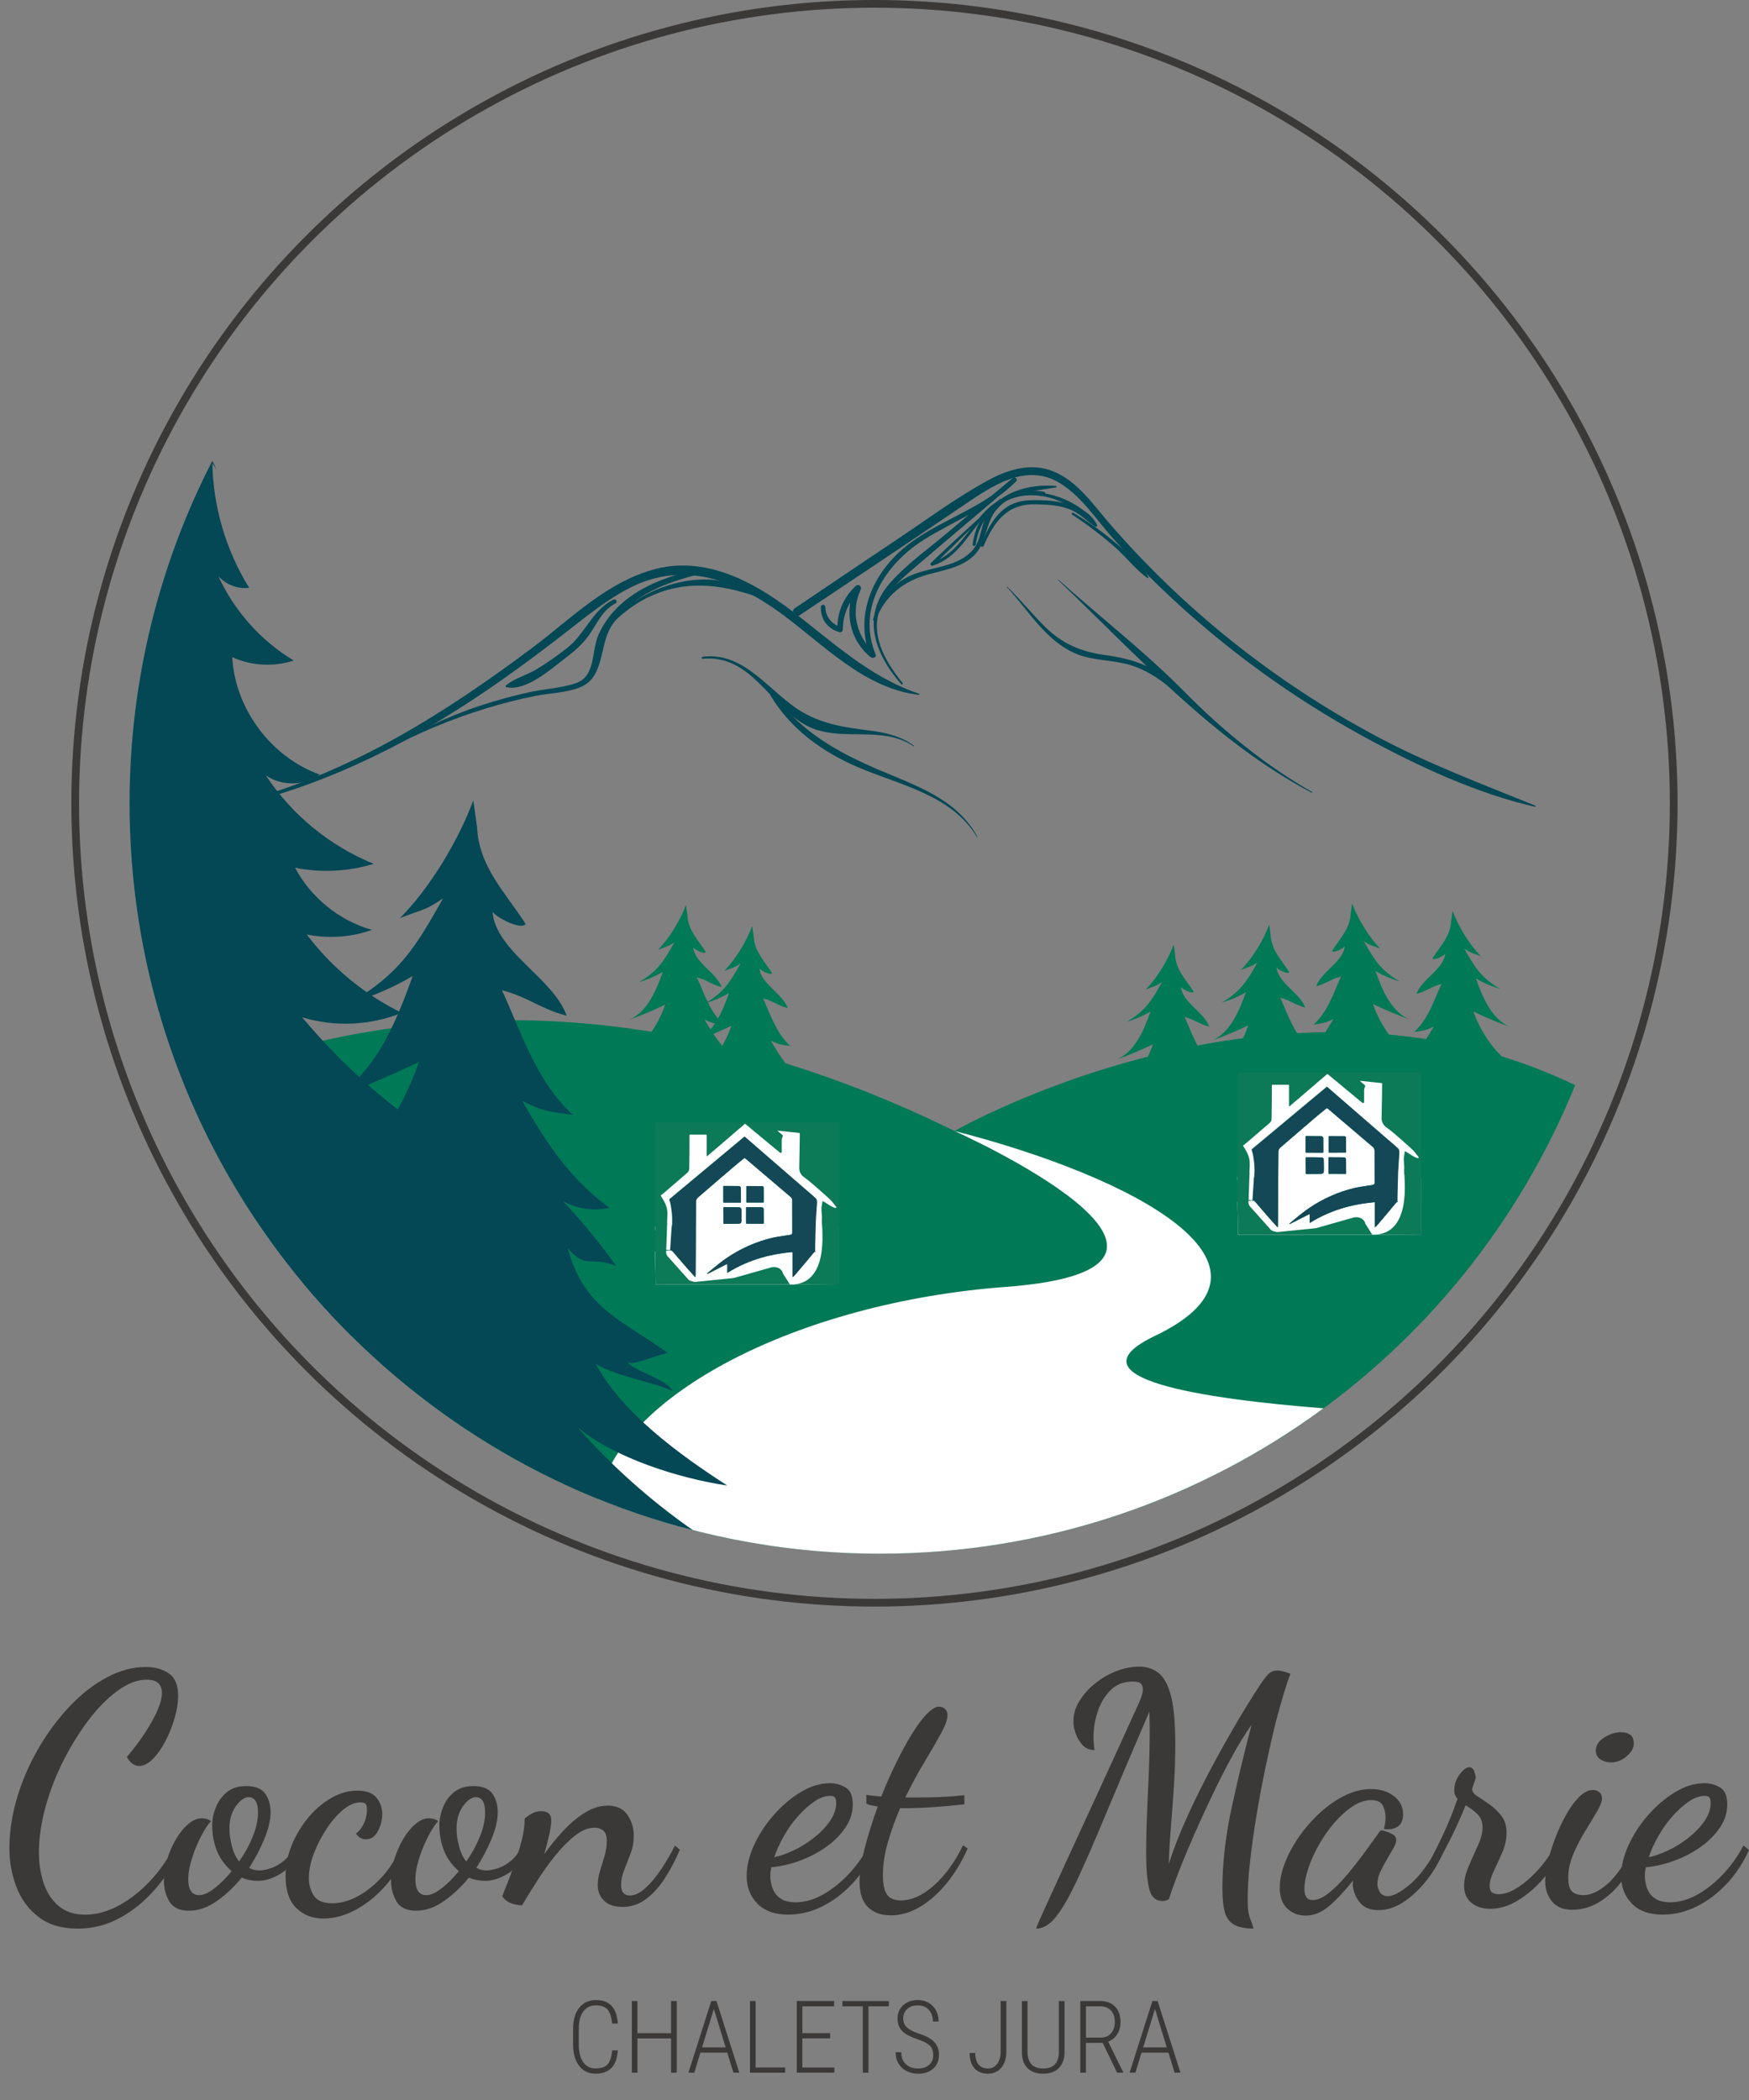 <?xml version="1.0" encoding="UTF-8"?><svg id="Calque_1" xmlns="http://www.w3.org/2000/svg" viewBox="0 0 587.01 704.65"><rect x="0" y="0" width="587.01" height="704.65" fill="#808080" stroke="none"/><defs><style>.cls-1{fill:#0c7957;}.cls-2{fill:#044755;}.cls-3{fill:#007956;}.cls-4{fill:#fff;}.cls-5{fill:#144856;}.cls-6{fill:none;stroke:#3b3838;stroke-miterlimit:10;stroke-width:2.59px;}.cls-7{fill:#3b3838;}</style></defs><path class="cls-3" d="M528.65,364.13c-98.38-47.61-208.29,15.37-208.29,15.37-110.37-54.23-199.99-39.76-258.5-15.56,37.35,92.28,127.76,157.4,233.43,157.4s195.96-65.03,233.36-157.21Z"/><path class="cls-2" d="M76.13,271.03c33.93-7.14,65.13-23.62,93.24-43.54,6.93-4.91,13.72-10.01,20.43-15.22s13.94-11.18,21.9-15.18c18.02-9.06,35.45-2.28,50.68,8.91,14.18,10.42,27.59,24.95,45.98,27.16.24.03.26-.33.05-.4-16.93-5.69-29.24-17.69-43.22-28.21-12.83-9.65-28.44-17.84-44.91-13.69s-28.88,16.99-41.77,26.62c-14.34,10.71-29.13,20.92-44.75,29.68-18.2,10.21-37.48,18.38-57.84,23.15-.47.11-.27.82.2.72h0Z"/><path class="cls-2" d="M268.22,206.55c18.67-12.42,37.3-24.9,55.88-37.48,8.94-6.05,19.84-13.41,30.71-7.48,7.75,4.23,13.16,12.85,18.94,19.28,24.17,26.87,53.08,49.55,84.84,66.78,17.63,9.57,36.94,18.55,56.57,23.06.26.06.35-.3.11-.39-18.12-7.34-36.16-14.1-53.45-23.35s-33.44-19.89-48.61-32.04c-14.82-11.86-28.56-25.08-40.97-39.44-5.47-6.33-10.69-14.07-18.73-17.33-7.38-2.99-15.06-.68-21.75,2.94-11.15,6.03-21.58,13.87-32.14,20.89s-21.9,14.73-32.84,22.09c-1.52,1.02-.1,3.49,1.44,2.47h0Z"/><path class="cls-2" d="M302.93,229.16c-5.15-6.35-10.26-14.58-8.14-23.13,1.61-6.46,7.05-11.2,11.91-15.35,11.41-9.76,22.92-19.39,34.32-29.15l-1.12-1.12c-10.45,10.84-25.82,14.18-37.08,23.94-10.31,8.94-15.91,22.53-10.8,35.75l1.62-.95c-6.14-5.32-8.26-13.86-4.77-21.3.49-1.04-.74-2.11-1.64-1.26-4.2,3.98-6.27,8.88-6.19,14.66l1.15-.87c-3-.8-5.16-3.6-5.19-6.7,0-.96-1.48-.96-1.5,0-.09,4.17,2.24,7.26,6.21,8.45.57.17,1.14-.3,1.15-.87.08-5.25,2.02-9.6,5.85-13.19l-1.64-1.26c-3.9,8.21-1.98,18,5.19,23.73.65.52,2.04.06,1.62-.95-6.4-15.46,3.26-30.36,16.2-38.48,10.37-6.51,22.15-10.75,30.93-19.57.73-.74-.35-1.76-1.12-1.12-7.41,6.16-14.79,12.34-22.16,18.55-6.35,5.34-13.48,10.39-18.99,16.63-9.88,11.2-5.1,23.87,3.75,34.01.26.3.68-.13.43-.43h0Z"/><path class="cls-2" d="M293.95,208c3.07-8.09,9.31-13,17.53-15.25,5.18-1.42,10.87-2.28,15.03-5.99,4.8-4.29,3.99-11.17,8.06-15.89,5.18-6.01,12.74-6.03,19.9-7.33.28-.05.18-.44-.06-.47-6.24-.6-13.57.71-18.66,4.54-2.09,1.57-3.79,3.55-4.91,5.92-1.87,3.97-1.61,8.34-4.93,11.64-5.87,5.82-15.34,4.94-22.22,8.94-5.28,3.07-8.82,7.88-10.65,13.65-.19.59.7.82.92.25h0Z"/><path class="cls-2" d="M335.74,167.32c-7.77,7.18-15.66,14.23-23.29,21.55-.4.38,0,1.12.55.95,8.56-2.71,12.09-10.86,17.82-17,4.39-4.71,10.4-7.13,16.85-6.65s11.54,3.69,17.17,6.74c.23.12.49-.18.29-.37-7.12-6.58-18.96-9.54-28.03-5.58-10.53,4.6-13.16,18.28-24.4,21.78l.55.95c7.66-7.28,15.07-14.83,22.59-22.26.06-.06-.03-.16-.1-.1h0Z"/><path class="cls-2" d="M129.73,251.66c10.68-5.82,21.9-10.42,33.52-13.99,5.39-1.66,10.87-3.04,16.4-4.15,4.94-.98,10.57-1.03,15.25-2.99,8.02-3.37,6.2-13.95,10.31-20.45,6.69-10.58,18.87-14.84,30.44-17.67,1.11-.27.64-1.97-.47-1.71-9.66,2.28-19.63,5.41-27.07,12.3-3.04,2.81-5.58,6.2-7.25,10-2.47,5.64-.77,13.95-7.66,16.26-4.99,1.67-10.58,1.92-15.72,3.05-5.51,1.21-10.95,2.71-16.31,4.47-11.04,3.63-21.57,8.74-31.56,14.65-.15.09-.02.32.14.24h0Z"/><path class="cls-2" d="M205.88,201.21c-6.84,3.25-9.46,11.37-15.29,16.01-3.39,2.7-7,5.25-10.73,7.47-3.25,1.93-7.2,2.9-10.07,5.32-.19.16-.09.51.15.57,6.59,1.52,15.12-6.2,19.93-9.85,2.89-2.19,5.62-4.54,7.73-7.51,2.83-3.98,4.43-8.37,9.01-10.78.82-.43.1-1.63-.72-1.23h0Z"/><path class="cls-2" d="M206.08,208.61c5.14-5.01,11.21-8.79,18.12-10.82,7.79-2.29,14.89-1.51,22.78-.51.64.08.69-.88.14-1.07-14.46-5.04-31.37,1.33-41.77,11.68-.47.46.25,1.18.72.72h0Z"/><path class="cls-2" d="M217.47,200.42c12.28-5.84,23.91-4.52,36.35-.28.22.08.35-.26.16-.37-10.87-6.52-25.75-5.06-36.68.36-.2.1-.02.39.17.29h0Z"/><path class="cls-2" d="M179.47,254.5c.08,0,.08-.12,0-.12s-.08.12,0,.12h0Z"/><path class="cls-2" d="M101.4,341.34c10.88,3.32,22.9,2.79,33.44-1.48-12.5-6.11-23.52-15.21-31.91-26.31,7.26,1.49,14.92.95,21.9-1.52-10.94-3.1-20.48-10.82-25.81-20.87,8.73,1.76,17.89,1.31,26.4-1.3-14.69-5.97-27.5-16.47-36.22-29.71,5.27,3.7,12.91,3.6,18.08-.25-16.32-5.87-28.39-22.06-29.34-39.38,6.42,2.91,13.94,3.32,20.63,1.12-11.03-6.64-19.98-16.69-25.32-28.41,2.51,2.94,6.55,4.5,10.38,4.01-7.77-12.5-12.09-27.13-12.36-41.85l1.4,2.21c-.41-1.02-.9-1.99-1.4-2.97-17.71,34.46-27.77,73.5-27.77,114.91,0,69.87,28.47,133.08,74.43,178.7,11.06.21,22.14-1.26,32.71-4.54-7.12-4.21-14.24-8.41-21.36-12.62,7.87-.46,15.7-1.45,23.43-2.98-13.73-7.73-26.23-17.65-36.88-29.27,10.91,3.69,23.28,2.9,33.63-2.17-1.1-2.88-3.57-5.2-6.51-6.12,4.13-1.16,8.26-2.31,12.39-3.47-20.43-11.99-38.77-27.54-53.94-45.73Z"/><path class="cls-3" d="M437.99,375.92c-2.44,1.6-7.34,2.3-9.98,3.54.97-1.62,4.52-2.39,5.89-3.7-1,.38-4.18-1.14-5.24-1.23,6.58-4.63,10.78-5.84,12.97-13.58-2.42,2.84-2.77,1-6.27,2.31,2.09-2.94,4.39-5.74,6.87-8.37-1.8,1.01-3.98,1.33-6,.87,5.29-3.97,7.94-8.13,11.28-13.84-2.63,1.37-3.66,1.43-6.6,1.85,4.74-4.37,6.52-10.26,9.19-16.13-3.48.91-4.88,2.39-8.37,3.29,1.75-4.9,9.15-8.25,9.59-13.43-.58.81-3.72,2.4-4.28,1.58,2.77-4.24,6.07-7.48,6.28-12.54l.48-3.42c1.92,5.17,5.58,11.29,9.48,15.19-2.61-1.04-3.26-.93-5.57-2.54,3.58,6.38,5.68,9.79,11.99,13.5-2.82-.8-5.54-1.97-8.07-3.46,2.29,6.38,5.14,13.4,11.3,16.21-4.12-1.51-8.17-3.21-12.12-5.11,2.23,6.4,6.14,12.21,11.23,16.68,1.98,1.73,4.3,3.56,4.61,6.17.11.98-.08,1.96-.28,2.92-.2.97-.42,1.94-.65,2.91-12.83,15.37-30.33,26.72-50.32,31.85,5.49-3.83,10.53-8.32,14.96-13.33-4.79,4-13.23,6.66-19.41,7.56,6.06-3.89,13.63-9.38,17.01-15.74Z"/><path class="cls-3" d="M471.7,378.43c-2.44,1.6-7.34,2.3-9.98,3.54.97-1.62,4.52-2.39,5.89-3.7-1,.38-4.18-1.14-5.24-1.23,6.58-4.63,10.78-5.84,12.97-13.58-2.42,2.84-2.77,1-6.27,2.31,2.09-2.94,4.39-5.74,6.87-8.37-1.8,1.01-3.98,1.33-6,.87,5.29-3.97,7.94-8.13,11.28-13.84-2.63,1.37-3.66,1.43-6.6,1.85,4.74-4.37,6.52-10.26,9.19-16.13-3.48.91-4.88,2.39-8.37,3.29,1.75-4.9,9.15-8.25,9.59-13.43-.58.81-3.72,2.4-4.28,1.58,2.77-4.24,6.07-7.48,6.28-12.54l.49-3.42c1.92,5.17,5.58,11.29,9.48,15.19-2.61-1.04-3.26-.93-5.57-2.54,3.58,6.38,5.68,9.79,11.99,13.5-2.82-.8-5.54-1.97-8.07-3.46,2.29,6.38,5.14,13.39,11.3,16.21-4.12-1.51-8.17-3.21-12.12-5.11,2.23,6.4,6.14,12.21,11.23,16.68,1.98,1.73,4.3,3.56,4.61,6.17.11.98-.08,1.96-.28,2.92-.2.97-.42,1.94-.65,2.91-12.83,15.37-30.33,26.72-50.32,31.85,5.49-3.83,10.53-8.32,14.96-13.33-4.79,4-13.23,6.66-19.41,7.56,6.06-3.89,13.63-9.38,17.01-15.74Z"/><path class="cls-3" d="M441.79,383.05c2.44,1.6,7.34,2.3,9.98,3.54-.97-1.62-4.52-2.39-5.89-3.7,1,.38,4.18-1.14,5.24-1.23-6.58-4.63-10.78-5.84-12.97-13.58,2.42,2.84,2.77,1,6.27,2.31-2.09-2.94-4.39-5.74-6.87-8.37,1.8,1.01,3.98,1.33,6,.87-5.29-3.97-7.94-8.13-11.28-13.84,2.63,1.37,3.66,1.43,6.6,1.85-4.74-4.37-6.51-10.26-9.19-16.13,3.48.91,4.88,2.39,8.37,3.29-1.75-4.9-9.15-8.25-9.59-13.43.58.81,3.72,2.4,4.28,1.58-2.77-4.24-6.07-7.48-6.28-12.54l-.48-3.42c-1.92,5.17-5.58,11.29-9.48,15.19,2.61-1.04,3.26-.93,5.57-2.54-3.58,6.38-5.68,9.79-11.99,13.5,2.82-.8,5.54-1.97,8.07-3.46-2.29,6.38-5.14,13.39-11.3,16.21,4.12-1.51,8.17-3.21,12.12-5.11-2.23,6.4-6.14,12.21-11.23,16.68-1.98,1.74-4.3,3.56-4.61,6.17-.11.98.08,1.96.28,2.92.2.97.42,1.94.65,2.91,12.83,15.37,30.33,26.72,50.32,31.85-5.49-3.83-10.53-8.32-14.96-13.33,4.79,4,13.23,6.66,19.41,7.56-6.06-3.89-13.63-9.38-17.01-15.74Z"/><path class="cls-3" d="M409.57,389.03c2.41,1.58,7.27,2.28,9.88,3.5-.97-1.61-4.47-2.37-5.83-3.66.99.38,4.14-1.13,5.19-1.22-6.51-4.59-10.67-5.78-12.84-13.44,2.4,2.82,2.74.99,6.21,2.29-2.07-2.91-4.35-5.68-6.8-8.28,1.78,1,3.94,1.32,5.94.87-5.24-3.93-7.87-8.05-11.17-13.71,2.6,1.36,3.62,1.42,6.53,1.83-4.69-4.33-6.45-10.16-9.1-15.97,3.45.9,4.84,2.36,8.29,3.26-1.73-4.85-9.06-8.17-9.49-13.3.58.81,3.68,2.38,4.24,1.56-2.74-4.2-6.01-7.41-6.22-12.41l-.48-3.39c-1.9,5.12-5.53,11.18-9.38,15.04,2.59-1.03,3.23-.92,5.51-2.52-3.54,6.32-5.63,9.7-11.88,13.36,2.8-.79,5.49-1.95,7.99-3.43-2.27,6.32-5.09,13.26-11.19,16.05,4.08-1.49,8.09-3.18,12-5.06-2.2,6.34-6.08,12.09-11.12,16.51-1.96,1.72-4.26,3.52-4.56,6.11-.11.97.08,1.94.27,2.89.2.96.42,1.92.65,2.88,12.71,15.22,30.03,26.46,49.82,31.53-5.44-3.79-10.42-8.24-14.81-13.2,4.74,3.96,13.1,6.6,19.22,7.49-6-3.85-13.5-9.29-16.84-15.59Z"/><path class="cls-3" d="M245.87,375.73c2.41,1.58,7.27,2.28,9.88,3.5-.96-1.61-4.47-2.37-5.83-3.66.99.38,4.14-1.13,5.19-1.22-6.51-4.59-10.67-5.78-12.84-13.44,2.4,2.82,2.74.99,6.21,2.29-2.07-2.91-4.35-5.68-6.8-8.28,1.78,1,3.94,1.32,5.94.87-5.24-3.93-7.87-8.05-11.17-13.71,2.6,1.36,3.62,1.42,6.53,1.83-4.69-4.33-6.45-10.16-9.1-15.97,3.45.9,4.84,2.36,8.29,3.26-1.73-4.85-9.06-8.17-9.49-13.3.58.8,3.68,2.38,4.24,1.56-2.74-4.2-6.01-7.41-6.22-12.41l-.48-3.39c-1.9,5.12-5.53,11.18-9.38,15.04,2.59-1.03,3.23-.92,5.51-2.52-3.54,6.32-5.63,9.7-11.88,13.36,2.8-.79,5.49-1.95,7.99-3.43-2.27,6.32-5.09,13.26-11.19,16.05,4.08-1.49,8.09-3.18,12-5.06-2.2,6.34-6.08,12.09-11.12,16.51-1.96,1.72-4.26,3.52-4.56,6.11-.11.97.08,1.94.27,2.89.2.96.42,1.92.65,2.88,12.71,15.22,30.03,26.46,49.82,31.53-5.44-3.79-10.42-8.24-14.81-13.2,4.74,3.96,13.1,6.6,19.21,7.49-6-3.85-13.5-9.29-16.84-15.59Z"/><path class="cls-3" d="M268.1,382.79c2.41,1.58,7.27,2.28,9.88,3.5-.96-1.61-4.47-2.37-5.83-3.66.99.38,4.14-1.13,5.19-1.22-6.51-4.59-10.67-5.78-12.84-13.44,2.4,2.82,2.74.99,6.21,2.29-2.07-2.91-4.35-5.68-6.8-8.28,1.78,1,3.94,1.32,5.94.87-5.24-3.93-7.87-8.05-11.17-13.71,2.6,1.36,3.62,1.42,6.53,1.83-4.69-4.33-6.45-10.16-9.1-15.97,3.45.9,4.84,2.36,8.29,3.26-1.73-4.85-9.06-8.17-9.49-13.3.58.8,3.68,2.38,4.24,1.56-2.74-4.2-6.01-7.41-6.22-12.41l-.48-3.39c-1.9,5.12-5.53,11.18-9.38,15.05,2.59-1.03,3.23-.92,5.51-2.52-3.55,6.32-5.63,9.7-11.88,13.37,2.8-.79,5.49-1.95,7.99-3.43-2.27,6.32-5.09,13.26-11.19,16.05,4.08-1.49,8.09-3.18,12-5.06-2.2,6.34-6.08,12.09-11.12,16.51-1.96,1.72-4.26,3.52-4.56,6.11-.11.97.08,1.94.27,2.89.2.96.42,1.92.65,2.88,12.71,15.22,30.03,26.46,49.82,31.53-5.44-3.79-10.42-8.24-14.81-13.2,4.74,3.96,13.1,6.59,19.22,7.49-6-3.85-13.5-9.29-16.84-15.59Z"/><path class="cls-4" d="M337.47,431.82c-69.99,5.25-129.85,36.51-136.65,71.13,29.18,11.82,61.05,18.39,94.47,18.39,55.72,0,107.19-18.13,148.9-48.78-40.6-3.2-86.37-10.08-56.58-24.3,49.1-23.44-6.71-53.24-67.26-68.76,0,0,102.72,45.9,17.11,52.33Z"/><path class="cls-2" d="M199.93,457.6c6.33,4.15,19.06,5.97,25.91,9.18-2.53-4.22-11.73-6.21-15.29-9.6,2.6.99,10.84-2.95,13.61-3.2-17.08-12.02-27.99-15.15-33.68-35.25,6.29,7.38,7.19,2.59,16.27,6-5.43-7.64-11.39-14.9-17.83-21.72,4.68,2.63,10.34,3.45,15.57,2.27-13.74-10.3-20.62-21.11-29.28-35.94,6.83,3.57,9.5,3.71,17.13,4.8-12.31-11.34-16.91-26.64-23.87-41.87,9.05,2.35,12.68,6.19,21.72,8.55-4.54-12.71-23.74-21.43-24.89-34.88,1.51,2.11,9.65,6.23,11.12,4.09-7.18-11.01-15.75-19.42-16.31-32.55l-1.26-8.89c-4.99,13.42-14.49,29.31-24.6,39.45,6.79-2.69,8.47-2.41,14.45-6.6-9.29,16.57-14.75,25.42-31.14,35.04,7.33-2.07,14.39-5.1,20.95-8.98-5.94,16.56-13.34,34.78-29.35,42.09,10.7-3.91,21.2-8.34,31.47-13.27-5.78,16.62-15.93,31.7-29.16,43.29-5.14,4.5-11.16,9.24-11.96,16.02-.3,2.53.2,5.09.72,7.58.52,2.51,1.1,5.03,1.69,7.56,33.31,39.91,78.73,69.37,130.64,82.68-14.26-9.95-27.33-21.59-38.84-34.62,12.43,10.39,34.35,17.29,50.38,19.63-15.74-10.11-35.39-24.35-44.17-40.87Z"/><path class="cls-2" d="M327.49,182.69c1.47-11.05,11.37-18.25,22.35-16.19,1.01.19,1.43-1.37.42-1.54-11.88-2-22.41,5.72-23.8,17.73-.08.66.94.64,1.02,0h0Z"/><path class="cls-2" d="M330.08,183.27c3.56-8.12,7.76-14.24,17.54-14.06,3.56.07,7.34.26,10.73,1.43,3.69,1.27,6.07,3.89,9.16,6.06.42.3.86-.27.66-.66-3.91-7.6-15.35-8.5-22.85-8.16-9.11.42-13,7.3-16.13,15.02-.2.5.66.87.88.37h0Z"/><path class="cls-2" d="M359.87,172.7c5.06,3.33,9.91,7,14.46,11,3.68,3.24,6.81,7.44,10.78,10.25.2.14.41-.13.31-.31-2.53-4.68-7.55-8.54-11.56-11.94-4.27-3.61-8.84-6.76-13.62-9.64-.41-.25-.77.38-.37.64h0Z"/><path class="cls-2" d="M355.16,194.68c26.68,25.34,52.08,53.84,85.03,71.29.16.09.3-.15.14-.25-15.68-8.93-30.07-20.69-42.72-33.52-13.25-13.44-28.3-25.06-42.33-37.65-.08-.07-.2.04-.12.12h0Z"/><path class="cls-2" d="M337.93,197.02c7.37,7.84,13.14,18.33,23.62,22.5,5.57,2.22,11.77,1.87,17.49,3.55,6.27,1.84,11.36,5.54,16.2,9.8.14.12.37-.03.27-.21-5.28-8.56-14.95-11.52-24.37-12.81-8.2-1.13-14.53-3.71-20.49-9.61-4.35-4.31-8.16-9.1-12.6-13.34-.08-.08-.2.04-.12.12h0Z"/><path class="cls-2" d="M235.87,221.05c16.26-1.53,22.42,15.78,34.75,22.37,11.24,6,25.08-.37,36,6.98.12.08.23-.11.11-.2-4.56-3.32-9.74-4.43-15.24-5.12-7.85-.99-15.03-2.02-22.01-6.03-11.07-6.36-19.17-20.46-33.62-18.68-.43.05-.44.72,0,.68h0Z"/><path class="cls-2" d="M258.72,233.55c6.63,11.05,17.31,18.76,29.01,23.79,14.2,6.11,31.51,9.24,40.12,23.47.06.09.2.01.15-.09-6.85-12.59-20.42-17.03-32.84-22.32-13.44-5.72-27.04-13.02-35.16-25.6-.51-.8-1.77-.08-1.28.75h0Z"/><circle class="cls-6" cx="293.49" cy="269.54" r="268.25"/><path class="cls-7" d="M26.03,647.13c-5.37,0-9.75-1.31-13.12-3.92-3.38-2.61-5.85-5.97-7.41-10.07-1.56-4.1-2.34-8.37-2.34-12.8,0-5.74.87-11.49,2.61-17.26,1.74-5.77,4.14-11.27,7.19-16.5,3.05-5.23,6.52-9.89,10.4-14,3.88-4.1,8.02-7.33,12.42-9.69,4.39-2.36,8.77-3.54,13.12-3.54,3.12,0,5.72.73,7.79,2.18,2.07,1.45,3.1,3.96,3.1,7.51,0,2.18-.38,4.61-1.14,7.3-.76,2.69-1.78,5.27-3.05,7.73-1.27,2.47-2.69,4.5-4.25,6.1-1.56,1.6-3.14,2.4-4.74,2.4-.65,0-1.34-.23-2.07-.71-.73-.47-1.38-1.25-1.96-2.34,1.09-1.23,2.3-2.76,3.65-4.57,1.34-1.81,2.63-3.74,3.87-5.77,1.23-2.03,2.25-4.03,3.05-5.99.8-1.96,1.2-3.67,1.2-5.12,0-1.31-.38-2.38-1.14-3.21-.76-.83-2.09-1.25-3.98-1.25-3.12,0-6.37,1.24-9.75,3.7-3.38,2.47-6.63,5.75-9.75,9.86-3.12,4.1-5.95,8.68-8.5,13.72-2.54,5.05-4.54,10.24-5.99,15.57-1.45,5.34-2.18,10.4-2.18,15.19,0,3.49.51,6.83,1.52,10.02,1.02,3.2,2.69,5.79,5.01,7.79,2.32,2,5.34,3,9.04,3s7.71-1.09,11.6-3.27c3.88-2.18,7.44-5.04,10.67-8.6,3.23-3.56,5.83-7.41,7.79-11.54l2.4,1.63c-2.54,4.79-5.55,9.2-9.04,13.23-3.48,4.03-7.42,7.24-11.82,9.64-4.39,2.4-9.13,3.59-14.21,3.59Z"/><path class="cls-7" d="M63.49,641.14c-3.2,0-5.41-1.04-6.64-3.1-1.23-2.07-1.85-4.41-1.85-7.02,0-2.32.36-4.68,1.09-7.08.73-2.4,1.71-4.65,2.94-6.75,1.23-2.11,2.61-3.81,4.14-5.12s3.08-1.96,4.68-1.96c.44,0,.96.09,1.58.27.62.18,1.07.42,1.36.71-.8.87-1.65,2.11-2.56,3.7-.91,1.6-1.74,3.32-2.5,5.17-.76,1.85-1.38,3.7-1.85,5.55-.47,1.85-.71,3.54-.71,5.06,0,1.67.29,2.98.87,3.92.58.94,1.52,1.42,2.83,1.42,1.45,0,3.18-.78,5.17-2.34,2-1.56,3.9-3.47,5.72-5.72-2.25-1.96-3.9-4.23-4.96-6.81-1.05-2.58-1.58-5.5-1.58-8.77,0-1.81.4-3.74,1.2-5.77.8-2.03,2.03-3.74,3.7-5.12,1.67-1.38,3.85-2.07,6.53-2.07,3.05,0,5.17.85,6.37,2.56,1.2,1.71,1.8,3.76,1.8,6.15,0,2.69-.71,5.72-2.12,9.09-1.42,3.38-3.1,6.59-5.06,9.64,1.02.58,2.14.87,3.38.87,1.09,0,2.4-.25,3.92-.76,1.52-.51,3-1.36,4.41-2.56,1.42-1.2,2.56-2.78,3.43-4.74l1.74,1.31c-1.52,3.56-3.61,6.15-6.26,7.79-2.65,1.63-5.21,2.45-7.68,2.45-.94,0-1.89-.09-2.83-.27-.94-.18-1.82-.45-2.61-.82-2.47,3.05-5.25,5.66-8.33,7.84-3.09,2.18-6.19,3.27-9.31,3.27ZM80.27,624.59c1.81-2.54,3.32-5.28,4.52-8.22,1.2-2.94,1.8-5.64,1.8-8.11,0-1.81-.27-3.14-.82-3.98-.54-.83-1.29-1.25-2.23-1.25-1.45,0-2.9,1-4.36,3-1.45,2-2.18,4.52-2.18,7.57,0,1.74.27,3.69.82,5.83.54,2.14,1.36,3.87,2.45,5.17Z"/><path class="cls-7" d="M108.58,643.76c-3.7,0-6.75-1.18-9.15-3.54-2.4-2.36-3.59-5.94-3.59-10.73,0-3.56.71-7.04,2.12-10.46,1.42-3.41,3.28-6.5,5.61-9.26,2.32-2.76,4.9-4.94,7.73-6.53,2.83-1.6,5.7-2.4,8.6-2.4,3.05,0,5.21.8,6.48,2.4,1.27,1.6,1.91,3.38,1.91,5.34,0,2.11-.49,4.07-1.47,5.88-.98,1.82-2.31,2.72-3.98,2.72-1.38,0-2.5-.65-3.38-1.96.87-.51,1.71-1.52,2.5-3.05.8-1.53,1.2-3.27,1.2-5.23,0-.72-.15-1.27-.44-1.63-.29-.36-.87-.54-1.74-.54-1.89,0-3.83.84-5.83,2.5-2,1.67-3.87,3.83-5.61,6.48-1.74,2.65-3.16,5.43-4.25,8.33-1.09,2.91-1.63,5.63-1.63,8.17,0,2.11.54,4.03,1.63,5.77,1.09,1.74,3.16,2.61,6.21,2.61,2.83,0,5.72-.8,8.66-2.4,2.94-1.6,5.72-3.85,8.33-6.75,2.61-2.9,4.68-6.35,6.21-10.35l1.96,1.74c-1.74,4.36-4.12,8.26-7.13,11.71-3.01,3.45-6.35,6.17-10.02,8.17-3.67,2-7.32,3-10.95,3Z"/><path class="cls-7" d="M139.73,641.14c-3.2,0-5.41-1.04-6.64-3.1-1.23-2.07-1.85-4.41-1.85-7.02,0-2.32.36-4.68,1.09-7.08.73-2.4,1.71-4.65,2.94-6.75,1.23-2.11,2.61-3.81,4.14-5.12s3.08-1.96,4.68-1.96c.44,0,.96.09,1.58.27.62.18,1.07.42,1.36.71-.8.87-1.65,2.11-2.56,3.7-.91,1.6-1.74,3.32-2.5,5.17-.76,1.85-1.38,3.7-1.85,5.55-.47,1.85-.71,3.54-.71,5.06,0,1.67.29,2.98.87,3.92.58.94,1.52,1.42,2.83,1.42,1.45,0,3.18-.78,5.17-2.34,2-1.56,3.9-3.47,5.72-5.72-2.25-1.96-3.9-4.23-4.96-6.81-1.05-2.58-1.58-5.5-1.58-8.77,0-1.81.4-3.74,1.2-5.77.8-2.03,2.03-3.74,3.7-5.12,1.67-1.38,3.85-2.07,6.53-2.07,3.05,0,5.17.85,6.37,2.56,1.2,1.71,1.8,3.76,1.8,6.15,0,2.69-.71,5.72-2.12,9.09-1.42,3.38-3.1,6.59-5.06,9.64,1.02.58,2.14.87,3.38.87,1.09,0,2.4-.25,3.92-.76,1.52-.51,3-1.36,4.41-2.56,1.42-1.2,2.56-2.78,3.43-4.74l1.74,1.31c-1.52,3.56-3.61,6.15-6.26,7.79-2.65,1.63-5.21,2.45-7.68,2.45-.94,0-1.89-.09-2.83-.27-.94-.18-1.82-.45-2.61-.82-2.47,3.05-5.25,5.66-8.33,7.84-3.09,2.18-6.19,3.27-9.31,3.27ZM156.5,624.59c1.81-2.54,3.32-5.28,4.52-8.22,1.2-2.94,1.8-5.64,1.8-8.11,0-1.81-.27-3.14-.82-3.98-.54-.83-1.29-1.25-2.23-1.25-1.45,0-2.9,1-4.36,3-1.45,2-2.18,4.52-2.18,7.57,0,1.74.27,3.69.82,5.83.54,2.14,1.36,3.87,2.45,5.17Z"/><path class="cls-7" d="M208.89,639.84c-2.69,0-4.74-.69-6.15-2.07-1.42-1.38-2.12-3.12-2.12-5.23,0-1.52.25-3.1.76-4.74.51-1.63,1.02-3.3,1.52-5.01.51-1.71.76-3.36.76-4.96,0-1.74-.4-2.94-1.2-3.59-.8-.65-1.74-.98-2.83-.98-2.18,0-4.41.91-6.7,2.72-2.29,1.82-4.52,4.08-6.7,6.81s-4.21,5.57-6.1,8.55c-1.89,2.98-3.52,5.63-4.9,7.95-1.31,0-2.54-.22-3.7-.65-1.16-.44-2.14-1.2-2.94-2.29.07-.36.49-1.47,1.25-3.32.76-1.85,1.62-4.1,2.56-6.75.94-2.65,1.8-5.39,2.56-8.22.76-2.83,1.14-5.45,1.14-7.84.51-.51,1.27-1.05,2.29-1.63,1.02-.58,2.07-.87,3.16-.87,2.32,0,3.48,1.05,3.48,3.16,0,.94-.22,2.45-.65,4.52-.44,2.07-1.02,4.34-1.74,6.81,1.89-2.69,3.99-5.28,6.32-7.79,2.32-2.5,4.75-4.56,7.3-6.15,2.54-1.6,5.12-2.4,7.73-2.4,2.98,0,5.17,1.04,6.59,3.1,1.42,2.07,2.12,4.38,2.12,6.92,0,2.18-.36,4.23-1.09,6.15-.73,1.92-1.43,3.74-2.12,5.45-.69,1.71-1.03,3.39-1.03,5.06,0,1.24.27,2.12.82,2.67.54.54,1.21.82,2.01.82,1.74,0,3.54-.85,5.39-2.56,1.85-1.71,3.63-3.85,5.34-6.43,1.71-2.58,3.21-5.17,4.52-7.79l1.63,1.42c-1.52,3.56-3.23,6.79-5.12,9.69-1.89,2.9-3.99,5.21-6.32,6.92-2.32,1.71-4.94,2.56-7.84,2.56Z"/><path class="cls-7" d="M264.65,642.45c-4.57,0-8.06-1.24-10.46-3.7-2.4-2.47-3.59-5.55-3.59-9.26,0-3.27.82-6.7,2.45-10.29,1.63-3.59,3.83-6.97,6.59-10.13,2.76-3.16,5.79-5.73,9.09-7.73,3.3-2,6.59-3,9.86-3,1.81,0,3.54.47,5.17,1.42,1.63.94,2.45,2.83,2.45,5.66s-.82,5.36-2.45,7.79c-1.63,2.43-3.78,4.59-6.43,6.48-2.65,1.89-5.59,3.43-8.82,4.63-3.23,1.2-6.44,1.94-9.64,2.23-.07.44-.15.87-.22,1.31-.07.44-.11,1.02-.11,1.74,0,.58.09,1.36.27,2.34.18.98.54,1.96,1.09,2.94.54.98,1.4,1.8,2.56,2.45,1.16.65,2.69.98,4.57.98,3.05,0,6.12-.87,9.2-2.61,3.08-1.74,5.97-4.05,8.66-6.92,2.69-2.87,4.94-6.04,6.75-9.53l1.85,1.52c-1.96,4.36-4.46,8.15-7.51,11.38-3.05,3.23-6.41,5.75-10.07,7.57-3.67,1.81-7.42,2.72-11.27,2.72ZM259.85,623.17c1.89-.36,4.03-1.11,6.43-2.23,2.4-1.12,4.68-2.54,6.86-4.25,2.18-1.71,3.98-3.58,5.39-5.61,1.42-2.03,2.12-4.1,2.12-6.21,0-.8-.15-1.38-.44-1.74-.29-.36-.8-.54-1.52-.54-1.74,0-3.54.64-5.39,1.91-1.85,1.27-3.67,2.91-5.45,4.9-1.78,2-3.36,4.21-4.74,6.64-1.38,2.43-2.47,4.81-3.27,7.13Z"/><path class="cls-7" d="M298.84,642.67c-3.2,0-5.72-.93-7.57-2.78s-2.78-4.66-2.78-8.44c0-3.05.58-6.82,1.74-11.33,1.16-4.5,2.61-9.15,4.36-13.94-.58-.14-1.22-.27-1.91-.38-.69-.11-1.33-.31-1.91-.6v-2.94c.94.15,1.8.25,2.56.33s1.58.15,2.45.22c1.52-3.85,3.18-7.59,4.96-11.22,1.78-3.63,3.54-6.86,5.28-9.69,1.74-2.83,3.41-5.08,5.01-6.75,1.6-1.67,2.98-2.5,4.14-2.5.72,0,1.38.25,1.96.76.58.51.87,1.24.87,2.18,0,1.38-.75,3.43-2.23,6.15-1.49,2.72-3.34,5.92-5.55,9.58-2.22,3.67-4.34,7.61-6.37,11.82h3.59c2.9,0,5.66-.05,8.28-.16,2.61-.11,5.26-.31,7.95-.6v3.05c-3.99.44-7.64.76-10.95.98-3.3.22-6.37.33-9.2.33h-1.42c-1.6,3.7-2.96,7.48-4.08,11.33-1.13,3.85-1.69,7.59-1.69,11.22,0,3.05.47,5.21,1.42,6.48.94,1.27,2.47,1.91,4.57,1.91,3.63,0,7.33-1.67,11.11-5.01,3.77-3.34,7.04-7.84,9.8-13.5l1.52,1.09c-1.82,4.21-4.1,8.02-6.86,11.44-2.76,3.41-5.75,6.1-8.99,8.06-3.23,1.96-6.59,2.94-10.07,2.94Z"/><path class="cls-7" d="M347.74,647.13c.36-1.09,1.47-3.65,3.32-7.68s4.3-9.37,7.35-16.01c3.05-6.64,6.62-14.41,10.73-23.31,4.1-8.89,8.58-18.71,13.45-29.46.22-.51.44-1.12.65-1.85.22-.72.33-1.38.33-1.96,0-.8-.22-1.43-.65-1.91-.44-.47-1.34-.71-2.72-.71-3.05,0-5.54.96-7.46,2.89s-3.36,4.3-4.3,7.13c-.94,2.83-1.42,5.59-1.42,8.28,0,.73.02,1.45.05,2.18.04.73.13,1.56.27,2.5-1.6,0-2.9-.53-3.92-1.58-1.02-1.05-1.8-2.32-2.34-3.81-.54-1.49-.82-2.89-.82-4.19,0-2.4.67-4.68,2.02-6.86,1.34-2.18,3.08-4.14,5.23-5.88,2.14-1.74,4.52-3.12,7.13-4.14,2.61-1.02,5.19-1.53,7.73-1.53s4.72.73,6.53,2.18c1.81,1.45,3.19,4.05,4.14,7.79.94,3.74,1.42,9.13,1.42,16.17,0,4.65-.16,9.42-.49,14.32-.33,4.9-.67,9.58-1.04,14.05-.36,4.46-.58,8.37-.65,11.71,1.38-4.36,3.14-8.97,5.28-13.83,2.14-4.86,4.47-9.71,6.97-14.54,2.5-4.83,4.97-9.38,7.41-13.67,2.43-4.28,4.63-8,6.59-11.16,1.96-3.16,3.45-5.5,4.47-7.02,1.02-1.52,1.91-2.69,2.67-3.49.76-.8,1.8-1.2,3.1-1.2,1.02,0,2.47.36,4.36,1.09-.58,1.38-1.31,3.5-2.18,6.37-.87,2.87-1.82,6.23-2.83,10.07-1.09,4.43-2.2,9.31-3.32,14.65-1.13,5.34-2.14,10.73-3.05,16.17-.91,5.45-1.63,10.62-2.18,15.52-.54,4.9-.82,9.13-.82,12.69,0,1.81.07,3.23.22,4.25.15,1.02.38,1.91.71,2.67.33.76.67,1.8,1.04,3.1-2.91,0-5.12-.46-6.64-1.36-1.52-.91-2.54-2.34-3.05-4.3-.51-1.96-.76-4.57-.76-7.84,0-8.28.98-17.03,2.94-26.25,1.96-9.22,4.25-18.77,6.86-28.64-2.03,2.83-4.16,6.26-6.37,10.29-2.22,4.03-4.41,8.31-6.59,12.85-2.18,4.54-4.25,9.04-6.21,13.5-1.96,4.46-3.69,8.6-5.17,12.42-1.49,3.81-2.63,6.99-3.43,9.53-.58.22-.98.36-1.2.44-.22.07-.51.11-.87.11-2.4,0-3.92-1.42-4.57-4.25-.65-2.83-.98-6.75-.98-11.76,0-2.83.05-6.03.16-9.58.11-3.56.25-7.19.44-10.89.18-3.7.33-7.33.44-10.89.11-3.56.16-6.86.16-9.91,0-1.16-.02-2.27-.05-3.32-.04-1.05-.05-2.05-.05-2.99-5.66,13.14-10.42,24.34-14.27,33.6-3.85,9.26-7.12,16.77-9.8,22.54-2.69,5.77-5.1,10-7.24,12.69-2.14,2.69-4.38,4.03-6.7,4.03Z"/><path class="cls-7" d="M438.13,642.78c-2.33,0-4.34-.78-6.04-2.34-1.71-1.56-2.56-3.9-2.56-7.02,0-2.61.58-5.41,1.74-8.39,1.16-2.98,2.76-5.92,4.79-8.82,2.03-2.9,4.36-5.55,6.97-7.95,2.61-2.4,5.39-4.32,8.33-5.77,2.94-1.45,5.86-2.18,8.77-2.18,3.05,0,5.61.78,7.68,2.34,2.07,1.56,3.1,3.61,3.1,6.15,0,1.96-.62,3.34-1.85,4.14-1.24.8-2.76,1.05-4.57.76.14-.58.27-1.21.38-1.91.11-.69.16-1.36.16-2.01,0-1.52-.33-2.87-.98-4.03-.65-1.16-1.92-1.74-3.81-1.74-2.03,0-4.1.69-6.21,2.07-2.11,1.38-4.14,3.2-6.1,5.45-1.96,2.25-3.7,4.72-5.23,7.41-1.53,2.69-2.72,5.34-3.59,7.95-.87,2.61-1.31,4.94-1.31,6.97,0,2.47.91,3.7,2.72,3.7,1.67,0,3.5-.8,5.5-2.4,2-1.6,4.03-3.63,6.1-6.1,2.07-2.47,4.05-4.99,5.94-7.57,1.89-2.58,3.52-4.85,4.9-6.81.29-.36.54-.54.76-.54.36.07.94.24,1.74.49.8.25,1.52.6,2.18,1.03.65.44.98,1.02.98,1.74s-.33,1.65-.98,2.78c-.65,1.13-1.38,2.38-2.18,3.76-.8,1.38-1.52,2.76-2.18,4.14-.65,1.38-.98,2.72-.98,4.03,0,.94.27,1.87.82,2.78.54.91,1.43,1.36,2.67,1.36,1.81,0,4.3-1.32,7.46-3.97s6.37-6.99,9.64-13.01l1.74,1.74c-1.67,3.92-3.72,7.37-6.15,10.35-2.43,2.98-4.99,5.32-7.68,7.02-2.69,1.71-5.37,2.56-8.06,2.56-2.91,0-5.05-.89-6.43-2.67-1.38-1.78-2.14-3.72-2.29-5.83,0-.22.02-.45.05-.71.04-.25.05-.49.05-.71-2.98,3.7-5.7,6.59-8.17,8.66-2.47,2.07-5.08,3.1-7.84,3.1Z"/><path class="cls-7" d="M500.1,640.49c-2.61,0-4.72-.69-6.32-2.07-1.6-1.38-2.4-3.23-2.4-5.55,0-2.03.51-4.23,1.52-6.59,1.02-2.36,2.05-4.68,3.1-6.97,1.05-2.29,1.58-4.34,1.58-6.15s-.6-3.39-1.8-4.52c-1.2-1.12-2.49-2.09-3.87-2.89-1.67,4.14-3.47,8.1-5.39,11.87-1.92,3.78-3.5,6.68-4.74,8.71l-1.42-2.72c1.02-1.89,2.36-4.59,4.03-8.11,1.67-3.52,3.27-7.5,4.79-11.93-.73-.72-1.09-1.67-1.09-2.83,0-1.96.6-3.74,1.8-5.34,1.2-1.6,2.27-2.4,3.21-2.4.8,0,1.36.45,1.69,1.36.33.91.49,1.54.49,1.91s-.18,1.04-.54,2.01c-.36.98-.58,1.65-.65,2.02,0,.87.6,1.69,1.8,2.45s2.54,1.67,4.03,2.72c1.49,1.05,2.81,2.32,3.98,3.81,1.16,1.49,1.74,3.4,1.74,5.72,0,2.18-.47,4.36-1.42,6.54-.95,2.18-1.89,4.25-2.83,6.21-.94,1.96-1.42,3.63-1.42,5.01,0,1.16.29,1.92.87,2.29.58.36,1.27.54,2.07.54,1.74,0,3.56-.54,5.45-1.63,1.89-1.09,3.72-2.47,5.5-4.14,1.78-1.67,3.36-3.43,4.74-5.28,1.38-1.85,2.43-3.54,3.16-5.06l2.18,1.63c-1.38,3.12-3.34,6.17-5.88,9.15-2.54,2.98-5.37,5.43-8.5,7.35-3.12,1.92-6.28,2.89-9.47,2.89Z"/><path class="cls-7" d="M527.76,640.82c-3.05,0-5.34-.93-6.86-2.78-1.52-1.85-2.29-4.12-2.29-6.81,0-1.67.29-3.77.87-6.32.58-2.54,1.4-5.21,2.45-8,1.05-2.79,2.27-5.43,3.65-7.9,1.38-2.47,2.85-4.48,4.41-6.04,1.56-1.56,3.1-2.34,4.63-2.34.8,0,1.51.24,2.12.71.62.47.93,1.22.93,2.23,0,.94-.56,2.38-1.69,4.3-1.13,1.92-2.45,4.12-3.97,6.59-1.53,2.47-2.85,5.05-3.98,7.73-1.13,2.69-1.69,5.26-1.69,7.73s.44,3.99,1.31,4.79c.87.8,2.14,1.2,3.81,1.2,2.47,0,5.14-1.23,8-3.7,2.87-2.47,5.86-6.79,8.99-12.96l1.42,1.52c-2.4,6.39-5.57,11.33-9.53,14.81-3.96,3.49-8.15,5.23-12.58,5.23ZM540.73,591.37c-1.31,0-2.49-.33-3.54-.98-1.05-.65-1.58-1.67-1.58-3.05,0-1.67.93-3.1,2.78-4.3s3.76-1.8,5.72-1.8c1.23,0,2.25.29,3.05.87.8.58,1.2,1.56,1.2,2.94,0,1.45-.8,2.87-2.4,4.25-1.6,1.38-3.34,2.07-5.23,2.07Z"/><path class="cls-7" d="M558.15,642.45c-4.57,0-8.06-1.24-10.46-3.7-2.4-2.47-3.59-5.55-3.59-9.26,0-3.27.82-6.7,2.45-10.29s3.83-6.97,6.59-10.13c2.76-3.16,5.79-5.73,9.09-7.73,3.3-2,6.59-3,9.86-3,1.81,0,3.54.47,5.17,1.42,1.63.94,2.45,2.83,2.45,5.66s-.82,5.36-2.45,7.79c-1.63,2.43-3.78,4.59-6.42,6.48-2.65,1.89-5.59,3.43-8.82,4.63-3.23,1.2-6.44,1.94-9.64,2.23-.07.44-.15.87-.22,1.31-.07.44-.11,1.02-.11,1.74,0,.58.09,1.36.27,2.34.18.98.54,1.96,1.09,2.94.54.98,1.4,1.8,2.56,2.45,1.16.65,2.68.98,4.57.98,3.05,0,6.12-.87,9.2-2.61,3.09-1.74,5.97-4.05,8.66-6.92,2.69-2.87,4.94-6.04,6.75-9.53l1.85,1.52c-1.96,4.36-4.47,8.15-7.51,11.38-3.05,3.23-6.41,5.75-10.07,7.57-3.67,1.81-7.42,2.72-11.27,2.72ZM553.36,623.17c1.89-.36,4.03-1.11,6.43-2.23,2.4-1.12,4.68-2.54,6.86-4.25,2.18-1.71,3.98-3.58,5.39-5.61,1.42-2.03,2.12-4.1,2.12-6.21,0-.8-.15-1.38-.44-1.74-.29-.36-.8-.54-1.52-.54-1.74,0-3.54.64-5.39,1.91-1.85,1.27-3.67,2.91-5.45,4.9-1.78,2-3.36,4.21-4.74,6.64-1.38,2.43-2.47,4.81-3.27,7.13Z"/><path class="cls-7" d="M207.35,687.99c-.18,2.7-.9,4.68-2.18,5.94-1.28,1.26-3.05,1.89-5.3,1.89s-4.16-.88-5.5-2.63-2.02-4.14-2.03-7.16v-5.22c0-3.03.69-5.4,2.06-7.12,1.37-1.72,3.25-2.58,5.62-2.58,2.25,0,3.99.64,5.22,1.93,1.23,1.29,1.94,3.27,2.11,5.93h-1.92c-.18-2.18-.69-3.74-1.54-4.68-.85-.94-2.15-1.4-3.87-1.4-1.82,0-3.23.68-4.25,2.03-1.01,1.35-1.52,3.32-1.52,5.9v5.15c0,2.55.49,4.54,1.47,5.96.98,1.42,2.36,2.13,4.15,2.13,1.87,0,3.23-.47,4.06-1.4.84-.94,1.34-2.49,1.5-4.67h1.92Z"/><path class="cls-7" d="M227.14,695.49h-1.9v-11.51h-11.3v11.51h-1.88v-24.05h1.88v10.79h11.3v-10.79h1.9v24.05Z"/><path class="cls-7" d="M244.09,688.76h-9.02l-2.05,6.72h-1.97l7.67-24.05h1.75l7.67,24.05h-1.97l-2.08-6.72ZM235.62,686.99h7.93l-3.96-12.9-3.96,12.9Z"/><path class="cls-7" d="M253.61,693.73h9.91v1.75h-11.81v-24.05h1.9v22.3Z"/><path class="cls-7" d="M278.62,683.97h-9.33v9.76h10.74v1.75h-12.62v-24.05h12.54v1.78h-10.66v9h9.33v1.75Z"/><path class="cls-7" d="M298.31,673.22h-6.84v22.27h-1.9v-22.27h-6.82v-1.78h15.56v1.78Z"/><path class="cls-7" d="M313.21,689.57c0-1.34-.38-2.4-1.15-3.17-.77-.77-2.19-1.51-4.29-2.21s-3.63-1.49-4.61-2.36c-1.29-1.13-1.93-2.63-1.93-4.49s.63-3.34,1.9-4.49c1.27-1.16,2.9-1.74,4.91-1.74s3.72.67,5.02,2.02c1.3,1.34,1.95,3.07,1.95,5.19h-1.9c0-1.62-.45-2.93-1.36-3.92-.91-1-2.15-1.5-3.71-1.5s-2.72.41-3.59,1.23c-.88.82-1.31,1.88-1.31,3.18,0,1.21.41,2.2,1.24,2.97.83.77,2.14,1.46,3.95,2.06,1.81.6,3.17,1.22,4.1,1.87.92.64,1.61,1.4,2.05,2.27.44.87.66,1.89.66,3.07,0,1.88-.64,3.4-1.91,4.55-1.27,1.15-2.95,1.73-5.05,1.73-1.41,0-2.7-.29-3.86-.87s-2.07-1.41-2.73-2.49c-.66-1.08-.98-2.37-.98-3.84h1.88c0,1.7.51,3.03,1.54,4,1.02.97,2.41,1.45,4.15,1.45,1.52,0,2.74-.41,3.66-1.22.92-.81,1.38-1.91,1.38-3.27Z"/><path class="cls-7" d="M335.85,671.43h1.9v16.9c0,2.31-.56,4.14-1.69,5.48s-2.62,2.01-4.48,2.01c-1.96,0-3.48-.61-4.54-1.83s-1.6-2.93-1.6-5.13h1.88c0,1.74.38,3.04,1.13,3.91.75.87,1.8,1.3,3.13,1.3s2.3-.51,3.08-1.54c.78-1.02,1.17-2.4,1.18-4.11v-16.98Z"/><path class="cls-7" d="M357.29,671.43v17.07c-.01,2.32-.64,4.12-1.88,5.4-1.24,1.28-3,1.92-5.28,1.92s-4.08-.63-5.31-1.89c-1.23-1.26-1.84-3.09-1.84-5.49v-17h1.88v16.93c0,3.8,1.76,5.7,5.27,5.7s5.21-1.84,5.25-5.53v-17.1h1.9Z"/><path class="cls-7" d="M370.09,685.47h-5.62v10.01h-1.9v-24.05h6.59c2.19,0,3.89.62,5.1,1.88s1.81,2.99,1.81,5.21c0,1.55-.37,2.92-1.12,4.09s-1.76,1.99-3.02,2.44l5.01,10.23v.21h-2.02l-4.82-10.01ZM364.48,683.72h5.02c1.42,0,2.56-.49,3.4-1.46.85-.97,1.27-2.22,1.27-3.74,0-1.68-.44-2.99-1.32-3.92-.88-.93-2.12-1.39-3.7-1.39h-4.67v10.51Z"/><path class="cls-7" d="M392.15,688.76h-9.02l-2.05,6.72h-1.97l7.67-24.05h1.75l7.67,24.05h-1.97l-2.08-6.72ZM383.67,686.99h7.93l-3.96-12.9-3.96,12.9Z"/><path class="cls-4" d="M281.47,420.21c0,3.54,0,7.08,0,10.62,0,.16-.02.2-.2.2-20.4,0-40.81,0-61.21,0-.18,0,0,.16,0,0,0-3.62-.2-7.44-.2-11.06.09-.01.18-.03.27-.04,1.09-.1,2.17-.19,3.26-.28.49-.04.97-.09,1.46-.11.36-.01.66.09.92.38,2.34,2.68,4.59,5.43,7.02,8.03.2.21.39.42.61.65.02-.36.06-.67.06-.99.02-2.66.05-5.33.05-7.99,0-5.49.06-10.98.1-16.46,0-.54.23-.99.64-1.35,2.6-2.24,5.19-4.48,7.8-6.71,2.44-2.09,4.87-4.2,7.38-6.21.49-.39.48-.39.97.03,2.24,1.9,4.48,3.8,6.71,5.7,2.73,2.32,5.46,4.65,8.19,6.97.41.34.59.76.59,1.28,0,3.52.02,7.03.02,10.55,0,.06,0,.13,0,.19-.04.45-.21.66-.67.74-.56.09-1.13.16-1.69.25-1.48.22-2.96.42-4.41.76-5.46,1.3-10.49,3.55-15.12,6.67-1.97,1.33-3.8,2.84-5.62,4.36-.33.27-.66.55-.98.82-.04.04-.13.07-.07.15.05.08.12.08.19.04.03-.02.06-.03.09-.04,2.07-1.05,4.13-2.09,6.2-3.14.08-.04.15-.11.27-.08v2.96c.08-.05.14-.08.19-.11,1.85-1.14,3.77-2.15,5.77-3.01,3.62-1.57,7.39-2.64,11.29-3.28,1.45-.24,2.91-.42,4.37-.56.23-.02.27.04.27.24,0,2.63,0,5.26,0,7.89v.31c.32-.27.6-.5.84-.78,2.06-2.42,4.11-4.85,6.13-7.3.4-.48.88-.76,1.54-.71,1.15.09,2.29.16,3.44.23,1.18.07,2.36.14,3.54.21ZM242.78,407.85c0,.85,0,1.7,0,2.56,0,.21.06.25.26.25,1.63.01,3.26-.02,4.89-.04.58,0,.92-.34.92-.92,0-.49.02-.97.01-1.46,0-.8-.02-1.59-.04-2.39-.01-.46-.33-.74-.79-.75-1.66-.04-3.33-.03-4.99-.04-.24,0-.28.07-.28.28.01.84,0,1.67,0,2.51ZM253.35,410.62c.93,0,1.85,0,2.78,0,.16,0,.21-.04.21-.2-.02-1.56-.02-3.12-.03-4.68,0-.37-.31-.65-.68-.66-1.66-.04-3.33-.02-4.99-.03-.19,0-.23.04-.23.23,0,1.7,0,3.41,0,5.11,0,.19.07.22.24.22.9,0,1.8,0,2.7,0ZM245.7,403.53c.92,0,1.84,0,2.75,0,.15,0,.22-.02.22-.19-.01-1.56-.01-3.12-.02-4.68,0-.37-.31-.68-.69-.69-1.68,0-3.36-.01-5.04-.03-.16,0-.19.05-.19.19,0,1.73,0,3.46,0,5.19,0,.16.04.2.2.2.92,0,1.84,0,2.75,0ZM253.4,403.51c.9,0,1.8,0,2.71,0,.14,0,.22-.01.22-.19-.01-1.6-.01-3.2-.02-4.8,0-.28-.25-.52-.54-.52-1.69,0-3.38-.01-5.06-.02-.15,0-.21.03-.21.2,0,1.71,0,3.43,0,5.14,0,.16.04.2.2.2.9,0,1.8,0,2.71,0Z"/><path class="cls-5" d="M273.64,418.15s0-.12,0-.22"/><path class="cls-5" d="M273.78,411.61c-.05-.63.03-1.25.07-1.87.09-1.45.19-2.9.28-4.35.05-.76.14-1.52.1-2.28-.02-.4-.14-.75-.45-1.04-1.19-1.15-2.49-2.18-3.74-3.27-1.66-1.46-3.34-2.9-5.02-4.35-2.36-2.05-4.72-4.09-7.08-6.14-2.06-1.78-4.11-3.57-6.17-5.35-.56-.49-1.13-.97-1.69-1.47-.11-.1-.18-.11-.31,0-3.45,2.88-6.9,5.76-10.35,8.63-3.95,3.3-7.91,6.59-11.86,9.89-.93.78-1.86,1.55-2.8,2.33-.11.09-.13.17-.08.31.44,1.39.66,2.82.81,4.27.09.93.14,1.86.14,2.79,0,.61-.05,1.22-.14,1.82l-.63,8.01c.36-.01.66.09.92.38,2.34,2.68,4.59,5.43,7.02,8.03.2.21.39.42.61.65.02-.36.06-.67.06-.99.02-2.66.05-5.33.05-7.99,0-5.49.06-10.98.1-16.46,0-.54.23-.99.64-1.35,2.6-2.24,5.19-4.48,7.8-6.71,2.44-2.09,4.87-4.2,7.38-6.21.49-.39.48-.39.97.03,2.24,1.9,4.48,3.8,6.71,5.7,2.73,2.32,5.46,4.65,8.19,6.97.41.34.59.76.59,1.28,0,3.52.02,7.03.02,10.55,0,.06,0,.13,0,.19-.04.45-.21.66-.67.74-.56.09-1.13.16-1.69.25-1.48.22-2.96.42-4.41.76-5.46,1.3-10.49,3.55-15.12,6.67-1.97,1.33-3.8,2.84-5.62,4.36-.33.27-.66.55-.98.82-.04.04-.13.07-.07.15.05.08.12.08.19.04.03-.02.06-.03.09-.04,2.07-1.05,4.13-2.09,6.2-3.14.08-.04.15-.11.27-.08v2.96c.08-.05.14-.08.19-.11,1.85-1.14,3.77-2.15,5.77-3.01,3.62-1.57,7.39-2.64,11.29-3.28,1.45-.24,2.91-.42,4.37-.56.23-.02.27.04.27.24,0,2.63,0,5.26,0,7.89v.3c.32-.27.6-.5.84-.78,2.06-2.42,4.11-4.85,6.13-7.3.23-.27.49-.47.79-.59"/><path class="cls-1" d="M219.87,411.59c0-11.6,0-23.2,0-34.8,0-.18.04-.22.23-.22,20.39,0,40.77,0,61.16,0,.19,0,.23.04.23.22,0,11.68,0,23.37,0,35.05-.08,0-.16,0-.25-.02-1.2-.19-2.4-.37-3.59-.57-.62-.1-1.24-.18-1.84-.35-.49-.14-.66-.38-.67-.86-.01-.37.02-.75.07-1.12.16-1.35.36-2.7.58-4.04.1-.61.2-1.23.3-1.86.1.05.17.08.24.12.76.39,1.46.89,2.18,1.35.57.36,1.16.67,1.83.85.2.05.29-.03.39-.15.11-.13-.05-.18-.09-.26-.09-.14-.2-.26-.3-.39-.65-.81-1.25-1.66-2.04-2.35-1.12-.98-2.22-1.99-3.34-2.98-1.64-1.44-3.27-2.89-5.05-4.17-1.14-.82-1.67-1.9-1.63-3.28.06-2.37.09-4.74.13-7.11.02-1.41.02-2.82.05-4.24,0-.18-.06-.22-.23-.24-.88-.08-1.76-.18-2.64-.28-1.14-.12-2.28-.25-3.42-.37-.41-.04-.82-.08-1.23-.13.57.54,1.15,1.03,1.74,1.51.11.09.13.17.08.3-.17.46-.37.91-.36,1.43.01,1.29,0,2.58,0,3.87,0,.13.03.25-.15.31-.17.06-.31.12-.47-.04-.16-.16-.35-.3-.53-.44-2.36-1.96-4.73-3.91-7.09-5.87-1.31-1.09-2.63-2.17-3.94-3.27-.12-.1-.18-.09-.28.01-.19.19-.39.37-.6.54-.68.58-1.38,1.15-2.06,1.73-.6.51-1.18,1.04-1.77,1.55-2.54,2.18-5.09,4.35-7.63,6.52-.21.18-.4.38-.66.53v-.3c0-2.26,0-4.51,0-6.77,0-.16,0-.25-.22-.25-1.78,0-3.56,0-5.34,0-.15,0-.21.03-.21.2.02,3.7-.04,7.4-.09,11.1,0,.64-.23,1.15-.72,1.56-1.94,1.67-3.87,3.35-5.82,5-.98.83-1.92,1.71-2.97,2.47-.1.07-.08.11-.03.19.19.3.36.6.55.9.62.99,1.14,2.02,1.44,3.16.39,1.44.46,2.91.44,4.39,0,.51-.3.9-.81,1.03-.68.17-1.36.33-2.04.48-.5.12-1,.26-1.52.34Z"/><path class="cls-4" d="M281.47,411.83c-.08,0-.16,0-.25-.02-1.2-.19-2.4-.37-3.59-.57-.62-.1-.82-.17-1.42-.34-.49-.14-.34-.33-.35-.82-.01-.37-.08-.48-.04-.85.16-1.35-.28-3.02-.06-4.37.1-.61.2-1.23.3-1.86.1.05.17.08.24.12.76.39,1.46.89,2.18,1.35.57.36,1.16.67,1.83.85.2.05.29-.03.39-.15.11-.13-.05-.18-.09-.26-.09-.14-.2-.26-.3-.39-.65-.81-1.25-1.66-2.04-2.35-1.12-.98-2.22-1.99-3.34-2.98-1.64-1.44-3.27-2.89-5.05-4.17-1.14-.82-1.67-1.9-1.63-3.28.06-2.37.09-4.74.13-7.11.02-1.41.02-2.82.05-4.24,0-.18-.06-.22-.23-.24-.88-.08-1.76-.18-2.64-.28-1.14-.12-2.28-.25-3.42-.37-.41-.04-.82-.08-1.23-.13.57.54,1.15,1.03,1.74,1.51.11.09.13.17.08.3-.17.46-.37.91-.36,1.43.01,1.29,0,2.58,0,3.87,0,.13.03.25-.15.31-.17.06-.31.12-.47-.04-.16-.16-.35-.3-.53-.44-2.36-1.96-4.73-3.91-7.09-5.87-1.31-1.09-2.63-2.17-3.94-3.27-.12-.1-.18-.09-.28.01-.19.19-.39.37-.6.54-.68.58-1.38,1.15-2.06,1.73-.6.51-1.18,1.04-1.77,1.55-2.54,2.18-5.09,4.35-7.63,6.52-.21.18-.4.38-.66.53v-.3c0-2.26,0-4.51,0-6.77,0-.16,0-.25-.22-.25-1.78,0-3.56,0-5.34,0-.15,0-.21.03-.21.2.02,3.7-.04,7.4-.09,11.1,0,.64-.23,1.15-.72,1.56-1.94,1.67-3.87,3.35-5.82,5-.98.83-1.92,1.71-2.97,2.47-.1.07-.08.11-.03.19.19.3.36.6.55.9.62.99,1.14,2.02,1.44,3.16.39,1.44.15,3.03.13,4.51,0,.51,0,.78-.5.91-.68.17-1.36.33-2.04.48-.5.12-1,.26-1.52.34v1.22c.06,0,.12,0,.17,0,1.7-.3,3.39-.61,5.09-.89.27-.04.32-.17.35-.39.09-.6.14-1.21.14-1.82,0-.93-.04-1.87-.14-2.79-.15-1.45-.36-2.88-.81-4.27-.04-.14-.03-.22.08-.31.94-.77,1.87-1.55,2.8-2.33,3.95-3.3,7.91-6.59,11.86-9.89,3.45-2.88,6.9-5.75,10.35-8.63.13-.11.2-.09.31,0,.56.49,1.13.98,1.69,1.47,2.06,1.78,4.11,3.56,6.17,5.35,2.36,2.05,4.72,4.09,7.08,6.14,1.67,1.45,3.35,2.89,5.02,4.35,1.24,1.09,2.55,2.12,3.74,3.27.31.3.43.64.45,1.04.04.76-.05,1.52-.1,2.28-.09,1.45-.19,2.9-.28,4.35-.04.62-.28,9.54-.23,10.17l7.89.35"/><path class="cls-4" d="M273.96,411.83c-.17-.02-.17-.11-.18-.23"/><path class="cls-5" d="M242.78,407.85c0-.84,0-1.67,0-2.51,0-.21.04-.28.28-.28,1.66.01,3.33,0,4.99.04.46.01.77.29.79.75.02.79.03,1.59.04,2.39,0,.49,0,.97-.01,1.46,0,.58-.34.92-.92.92-1.63.02-3.26.05-4.89.04-.2,0-.27-.05-.26-.25.01-.85,0-1.7,0-2.56Z"/><path class="cls-5" d="M253.35,410.62c-.9,0-1.8,0-2.7,0-.17,0-.24-.03-.24-.22,0-1.7,0-3.41,0-5.11,0-.18.05-.23.23-.23,1.66,0,3.33,0,4.99.03.37,0,.68.29.68.66.01,1.56.02,3.12.03,4.68,0,.16-.05.2-.21.2-.93,0-1.85,0-2.78,0Z"/><path class="cls-5" d="M245.7,403.53c-.92,0-1.84,0-2.75,0-.17,0-.2-.05-.2-.2,0-1.73,0-3.46,0-5.19,0-.14.02-.19.19-.19,1.68.01,3.36.02,5.04.03.37,0,.69.31.69.69,0,1.56,0,3.12.02,4.68,0,.17-.06.2-.22.19-.92,0-1.84,0-2.75,0Z"/><path class="cls-5" d="M253.4,403.51c-.9,0-1.8,0-2.71,0-.16,0-.2-.04-.2-.2,0-1.71,0-3.43,0-5.14,0-.17.06-.2.21-.2,1.69.01,3.38.01,5.06.02.29,0,.54.24.54.52,0,1.6,0,3.2.02,4.8,0,.18-.07.19-.22.19-.9,0-1.8,0-2.71,0Z"/><path class="cls-1" d="M220.06,431.03c-.25-10.83-.2-19.64-.2-19.64l4.18-1.02-.48,9.74c-.01.62.24,1.22.7,1.64l6.89,7.72c.35.33,1.75.69,2.23.67l12.36-1.25c.35-.02.7-.08,1.03-.2l11.75-3.33c1.77-.62,3.87.15,4.25,1.95l2.35,3.71"/><path class="cls-1" d="M281.51,431.1s-19.98-.12-16.1-.09c13.05.12,10.41-18.84,10.45-20.93l5.66-.06v21.07Z"/><polygon class="cls-4" points="224.91 419.44 223.61 419.34 223.92 410.51 225.48 410.51 224.91 419.44"/><path class="cls-4" d="M476.92,403.48c0,3.54,0,7.08,0,10.62,0,.16-.02.2-.2.2-20.4,0-40.81,0-61.21,0-.18,0,0,.16,0,0,0-3.62-.2-7.44-.2-11.06.09-.01.18-.03.27-.04,1.09-.1,2.17-.19,3.26-.28.49-.04.97-.09,1.46-.11.36-.01.66.09.92.38,2.34,2.68,4.59,5.43,7.02,8.03.2.21.39.42.61.65.02-.36.06-.67.06-.99.02-2.66.05-5.33.05-7.99,0-5.49.06-10.98.1-16.46,0-.54.23-.99.64-1.35,2.6-2.24,5.19-4.48,7.8-6.71,2.44-2.09,4.87-4.2,7.38-6.21.49-.39.48-.39.97.03,2.24,1.9,4.48,3.8,6.71,5.7,2.73,2.32,5.46,4.65,8.19,6.97.41.34.59.76.59,1.28,0,3.52.02,7.03.02,10.55,0,.06,0,.13,0,.19-.04.45-.21.66-.67.74-.56.09-1.13.16-1.69.25-1.48.22-2.96.42-4.41.76-5.46,1.3-10.49,3.55-15.12,6.67-1.97,1.33-3.8,2.84-5.62,4.36-.33.27-.66.55-.98.82-.04.04-.13.07-.07.15.05.08.12.08.19.04.03-.02.06-.03.09-.04,2.07-1.05,4.13-2.09,6.2-3.14.08-.04.15-.11.27-.08v2.96c.08-.05.14-.08.19-.11,1.85-1.14,3.77-2.15,5.77-3.01,3.62-1.57,7.39-2.64,11.29-3.28,1.45-.24,2.91-.42,4.37-.56.23-.02.27.04.27.24,0,2.63,0,5.26,0,7.89v.31c.32-.27.6-.5.84-.78,2.06-2.42,4.11-4.85,6.13-7.3.4-.48.88-.76,1.54-.71,1.15.09,2.29.16,3.44.23,1.18.07,2.36.14,3.54.21ZM438.24,391.11c0,.85,0,1.7,0,2.56,0,.21.06.25.26.25,1.63.01,3.26-.02,4.89-.04.58,0,.92-.34.92-.92,0-.49.02-.97.01-1.46,0-.8-.02-1.59-.04-2.39-.01-.46-.33-.74-.79-.75-1.66-.04-3.33-.03-4.99-.04-.24,0-.28.07-.28.28.01.84,0,1.67,0,2.51ZM448.8,393.88c.93,0,1.85,0,2.78,0,.16,0,.21-.04.21-.2-.02-1.56-.02-3.12-.03-4.68,0-.37-.31-.65-.68-.66-1.66-.04-3.33-.02-4.99-.03-.19,0-.23.04-.23.23,0,1.7,0,3.41,0,5.11,0,.19.07.22.24.22.9,0,1.8,0,2.7,0ZM441.16,386.79c.92,0,1.84,0,2.75,0,.15,0,.22-.02.22-.19-.01-1.56-.01-3.12-.02-4.68,0-.37-.31-.68-.69-.69-1.68,0-3.36-.01-5.04-.03-.16,0-.19.05-.19.19,0,1.73,0,3.46,0,5.19,0,.16.04.2.2.2.92,0,1.84,0,2.75,0ZM448.85,386.77c.9,0,1.8,0,2.71,0,.14,0,.22-.01.22-.19-.01-1.6-.01-3.2-.02-4.8,0-.28-.25-.52-.54-.52-1.69,0-3.38-.01-5.06-.02-.15,0-.21.03-.21.2,0,1.71,0,3.43,0,5.14,0,.16.04.2.2.2.9,0,1.8,0,2.71,0Z"/><path class="cls-5" d="M469.09,401.42s0-.12,0-.22"/><path class="cls-5" d="M469.23,394.87c-.05-.63.03-1.25.07-1.87.09-1.45.19-2.9.28-4.35.05-.76.14-1.52.1-2.28-.02-.4-.14-.75-.45-1.04-1.19-1.15-2.49-2.18-3.74-3.27-1.66-1.46-3.34-2.9-5.02-4.35-2.36-2.05-4.72-4.09-7.08-6.14-2.06-1.78-4.11-3.57-6.17-5.35-.56-.49-1.13-.97-1.69-1.47-.11-.1-.18-.11-.31,0-3.45,2.88-6.9,5.76-10.35,8.63-3.95,3.3-7.91,6.59-11.86,9.89-.93.78-1.86,1.55-2.8,2.33-.11.09-.13.17-.08.31.44,1.39.66,2.82.81,4.27.09.93.14,1.86.14,2.79,0,.61-.05,1.22-.14,1.82l-.63,8.01c.36-.01.66.09.92.38,2.34,2.68,4.59,5.43,7.02,8.03.2.21.39.42.61.65.02-.36.06-.67.06-.99.02-2.66.05-5.33.05-7.99,0-5.49.06-10.98.1-16.46,0-.54.23-.99.64-1.35,2.6-2.24,5.19-4.48,7.8-6.71,2.44-2.09,4.87-4.2,7.38-6.21.49-.39.48-.39.97.03,2.24,1.9,4.48,3.8,6.71,5.7,2.73,2.32,5.46,4.65,8.19,6.97.41.34.59.76.59,1.28,0,3.52.02,7.03.02,10.55,0,.06,0,.13,0,.19-.04.45-.21.66-.67.74-.56.09-1.13.16-1.69.25-1.48.22-2.96.42-4.41.76-5.46,1.3-10.49,3.55-15.12,6.67-1.97,1.33-3.8,2.84-5.62,4.36-.33.27-.66.55-.98.82-.04.04-.13.07-.07.15.05.08.12.08.19.04.03-.02.06-.03.09-.04,2.07-1.05,4.13-2.09,6.2-3.14.08-.04.15-.11.27-.08v2.96c.08-.05.14-.08.19-.11,1.85-1.14,3.77-2.15,5.77-3.01,3.62-1.57,7.39-2.64,11.29-3.28,1.45-.24,2.91-.42,4.37-.56.23-.02.27.04.27.24,0,2.63,0,5.26,0,7.89v.3c.32-.27.6-.5.84-.78,2.06-2.42,4.11-4.85,6.13-7.3.23-.27.49-.47.79-.59"/><path class="cls-1" d="M415.32,394.86c0-11.6,0-23.2,0-34.8,0-.18.04-.22.23-.22,20.39,0,40.77,0,61.16,0,.19,0,.23.04.23.22,0,11.68,0,23.37,0,35.05-.08,0-.16,0-.25-.02-1.2-.19-2.4-.37-3.59-.57-.62-.1-1.24-.18-1.84-.35-.49-.14-.66-.38-.67-.86-.01-.37.02-.75.07-1.12.16-1.35.36-2.7.58-4.04.1-.61.2-1.23.3-1.86.1.05.17.08.24.12.76.39,1.46.89,2.18,1.35.57.36,1.16.67,1.83.85.2.05.29-.03.39-.15.11-.13-.05-.18-.09-.26-.09-.14-.2-.26-.3-.39-.65-.81-1.25-1.66-2.04-2.35-1.12-.98-2.22-1.99-3.34-2.98-1.64-1.44-3.27-2.89-5.05-4.17-1.14-.82-1.67-1.9-1.63-3.28.06-2.37.09-4.74.13-7.11.02-1.41.02-2.82.05-4.24,0-.18-.06-.22-.23-.24-.88-.08-1.76-.18-2.64-.28-1.14-.12-2.28-.25-3.42-.37-.41-.04-.82-.08-1.23-.13.57.54,1.15,1.03,1.74,1.51.11.09.13.17.08.3-.17.46-.37.91-.36,1.43.01,1.29,0,2.58,0,3.87,0,.13.03.25-.15.31-.17.06-.31.12-.47-.04-.16-.16-.35-.3-.53-.44-2.36-1.96-4.73-3.91-7.09-5.87-1.31-1.09-2.63-2.17-3.94-3.27-.12-.1-.18-.09-.28.01-.19.19-.39.37-.6.54-.68.58-1.38,1.15-2.06,1.73-.6.51-1.18,1.04-1.77,1.55-2.54,2.18-5.09,4.35-7.63,6.52-.21.18-.4.38-.66.53v-.3c0-2.26,0-4.51,0-6.77,0-.16,0-.25-.22-.25-1.78,0-3.56,0-5.34,0-.15,0-.21.03-.21.2.02,3.7-.04,7.4-.09,11.1,0,.64-.23,1.15-.72,1.56-1.94,1.67-3.87,3.35-5.82,5-.98.83-1.92,1.71-2.97,2.47-.1.07-.08.11-.03.19.19.3.36.6.55.9.62.99,1.14,2.02,1.44,3.16.39,1.44.46,2.91.44,4.39,0,.51-.3.9-.81,1.03-.68.17-1.36.33-2.04.48-.5.12-1,.26-1.52.34Z"/><path class="cls-4" d="M476.92,395.1c-.08,0-.16,0-.25-.02-1.2-.19-2.4-.37-3.59-.57-.62-.1-.82-.17-1.42-.34-.49-.14-.34-.33-.35-.82-.01-.37-.08-.48-.04-.85.16-1.35-.28-3.02-.06-4.37.1-.61.2-1.23.3-1.86.1.05.17.08.24.12.76.39,1.46.89,2.18,1.35.57.36,1.16.67,1.83.85.2.05.29-.03.39-.15.11-.13-.05-.18-.09-.26-.09-.14-.2-.26-.3-.39-.65-.81-1.25-1.66-2.04-2.35-1.12-.98-2.22-1.99-3.34-2.98-1.64-1.44-3.27-2.89-5.05-4.17-1.14-.82-1.67-1.9-1.63-3.28.06-2.37.09-4.74.13-7.11.02-1.41.02-2.82.05-4.24,0-.18-.06-.22-.23-.24-.88-.08-1.76-.18-2.64-.28-1.14-.12-2.28-.25-3.42-.37-.41-.04-.82-.08-1.23-.13.57.54,1.15,1.03,1.74,1.51.11.09.13.17.08.3-.17.46-.37.91-.36,1.43.01,1.29,0,2.58,0,3.87,0,.13.03.25-.15.31-.17.06-.31.12-.47-.04-.16-.16-.35-.3-.53-.44-2.36-1.96-4.73-3.91-7.09-5.87-1.31-1.09-2.63-2.17-3.94-3.27-.12-.1-.18-.09-.28.01-.19.19-.39.37-.6.54-.68.58-1.38,1.15-2.06,1.73-.6.51-1.18,1.04-1.77,1.55-2.54,2.18-5.09,4.35-7.63,6.52-.21.18-.4.38-.66.53v-.3c0-2.26,0-4.51,0-6.77,0-.16,0-.25-.22-.25-1.78,0-3.56,0-5.34,0-.15,0-.21.03-.21.2.02,3.7-.04,7.4-.09,11.1,0,.64-.23,1.15-.72,1.56-1.94,1.67-3.87,3.35-5.82,5-.98.83-1.92,1.71-2.97,2.47-.1.07-.08.11-.03.19.19.3.36.6.55.9.62.99,1.14,2.02,1.44,3.16.39,1.44.15,3.03.13,4.51,0,.51,0,.78-.5.91-.68.17-1.36.33-2.04.48-.5.12-1,.26-1.52.34v1.22c.06,0,.12,0,.17,0,1.7-.3,3.39-.61,5.09-.89.27-.04.32-.17.35-.39.09-.6.14-1.21.14-1.82,0-.93-.04-1.87-.14-2.79-.15-1.45-.36-2.88-.81-4.27-.04-.14-.03-.22.08-.31.94-.77,1.87-1.55,2.8-2.33,3.95-3.3,7.91-6.59,11.86-9.89,3.45-2.88,6.9-5.75,10.35-8.63.13-.11.2-.09.31,0,.56.49,1.13.98,1.69,1.47,2.06,1.78,4.11,3.56,6.17,5.35,2.36,2.05,4.72,4.09,7.08,6.14,1.67,1.45,3.35,2.89,5.02,4.35,1.24,1.09,2.55,2.12,3.74,3.27.31.3.43.64.45,1.04.04.76-.05,1.52-.1,2.28-.09,1.45-.19,2.9-.28,4.35-.04.62-.28,9.54-.23,10.17l7.89.35"/><path class="cls-4" d="M469.42,395.1c-.17-.02-.17-.11-.18-.23"/><path class="cls-5" d="M438.24,391.11c0-.84,0-1.67,0-2.51,0-.21.04-.28.28-.28,1.66.01,3.33,0,4.99.04.46.01.77.29.79.75.02.79.03,1.59.04,2.39,0,.49,0,.97-.01,1.46,0,.58-.34.92-.92.92-1.63.02-3.26.05-4.89.04-.2,0-.27-.05-.26-.25.01-.85,0-1.7,0-2.56Z"/><path class="cls-5" d="M448.8,393.88c-.9,0-1.8,0-2.7,0-.17,0-.24-.03-.24-.22,0-1.7,0-3.41,0-5.11,0-.18.05-.23.23-.23,1.66,0,3.33,0,4.99.03.37,0,.68.29.68.66.01,1.56.02,3.12.03,4.68,0,.16-.05.2-.21.2-.93,0-1.85,0-2.78,0Z"/><path class="cls-5" d="M441.16,386.79c-.92,0-1.84,0-2.75,0-.17,0-.2-.05-.2-.2,0-1.73,0-3.46,0-5.19,0-.14.02-.19.19-.19,1.68.01,3.36.02,5.04.03.37,0,.69.31.69.69,0,1.56,0,3.12.02,4.68,0,.17-.06.2-.22.19-.92,0-1.84,0-2.75,0Z"/><path class="cls-5" d="M448.85,386.77c-.9,0-1.8,0-2.71,0-.16,0-.2-.04-.2-.2,0-1.71,0-3.43,0-5.14,0-.17.06-.2.21-.2,1.69.01,3.38.01,5.06.02.29,0,.54.24.54.52,0,1.6,0,3.2.02,4.8,0,.18-.07.19-.22.19-.9,0-1.8,0-2.71,0Z"/><path class="cls-1" d="M415.51,414.3c-.25-10.83-.2-19.64-.2-19.64l4.18-1.02-.48,9.74c-.01.62.24,1.22.7,1.64l6.89,7.72c.35.33,1.75.69,2.23.67l12.36-1.25c.35-.02.7-.08,1.03-.2l11.75-3.33c1.77-.62,3.87.15,4.25,1.95l2.35,3.71"/><path class="cls-1" d="M476.96,414.37s-19.98-.12-16.1-.09c13.05.12,10.41-18.84,10.45-20.93l5.66-.06v21.07Z"/><polygon class="cls-4" points="420.36 402.71 419.06 402.61 419.37 393.78 420.93 393.78 420.36 402.71"/></svg>